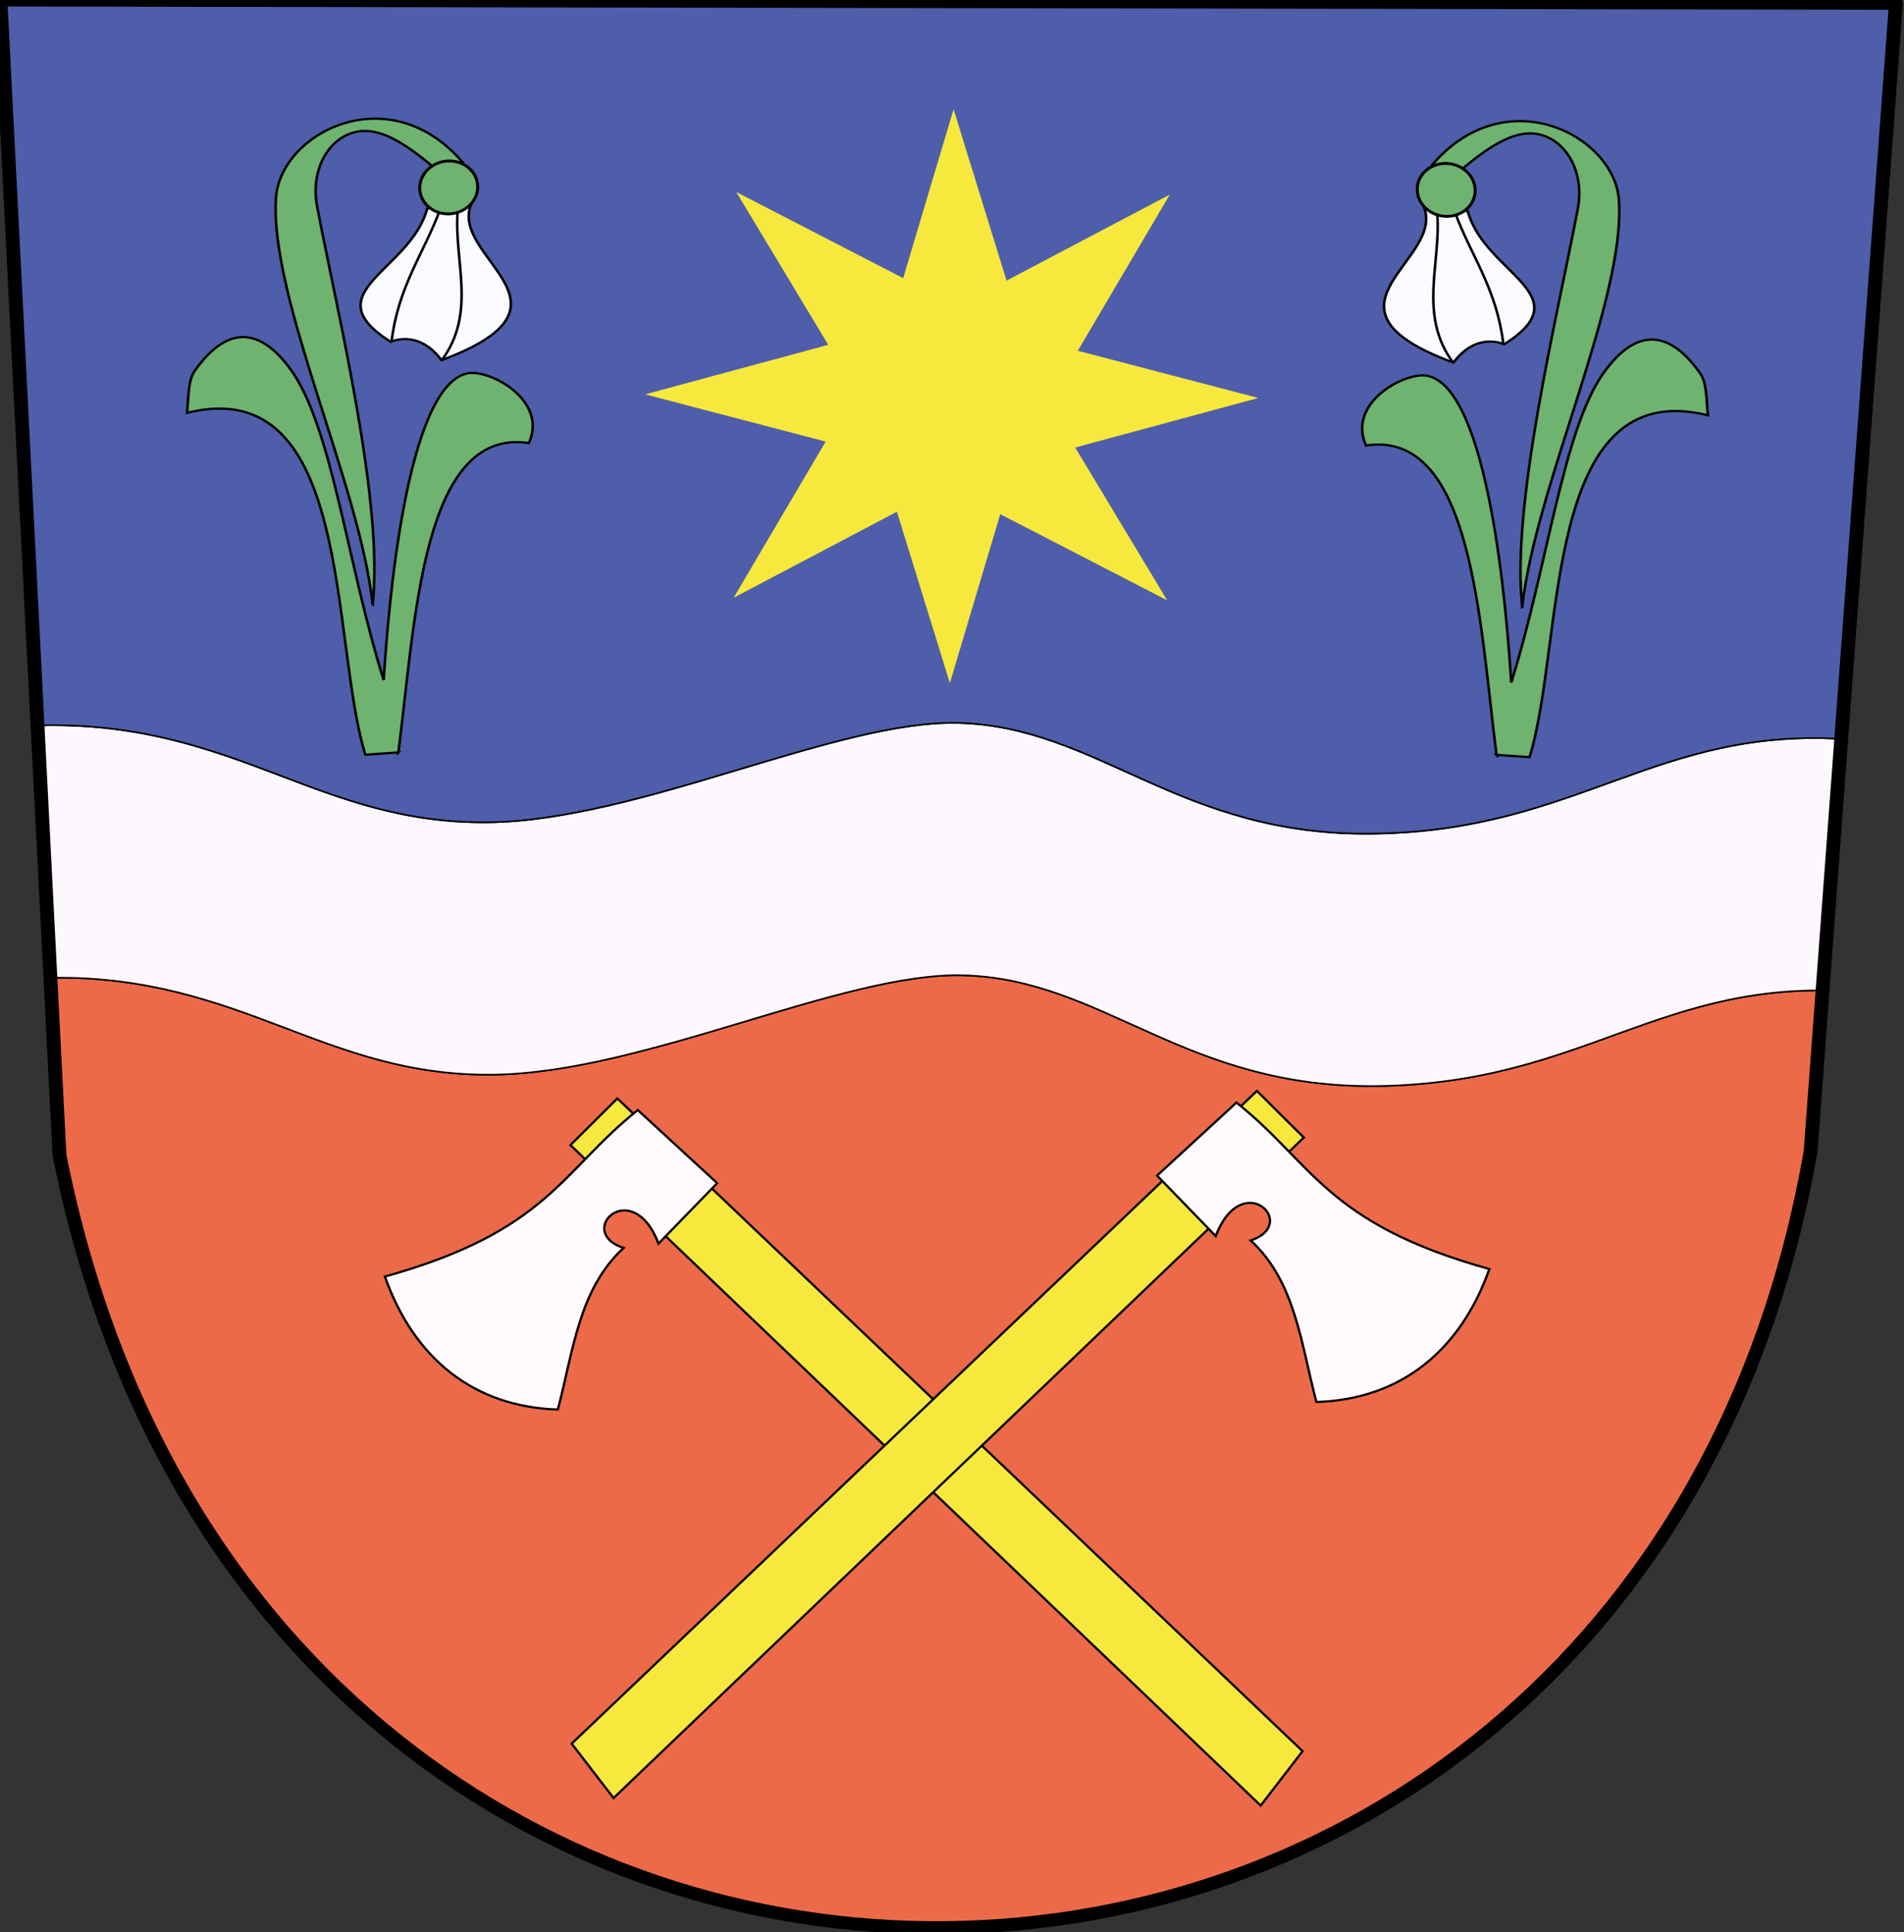 <?xml version="1.0" encoding="UTF-8" standalone="no"?>
<!-- Created with Inkscape (http://www.inkscape.org/) -->

<svg
   xmlns:dc="http://purl.org/dc/elements/1.1/"
   xmlns:cc="http://creativecommons.org/ns#"
   xmlns:rdf="http://www.w3.org/1999/02/22-rdf-syntax-ns#"
   xmlns:svg="http://www.w3.org/2000/svg"
   xmlns="http://www.w3.org/2000/svg"
   xmlns:sodipodi="http://sodipodi.sourceforge.net/DTD/sodipodi-0.dtd"
   xmlns:inkscape="http://www.inkscape.org/namespaces/inkscape"
   width="1173"
   height="1190"
   id="svg2"
   inkscape:label="Pozadí"
   version="1.1"
   inkscape:version="0.48.1 "
   sodipodi:docname="Nový dokument 7">
  <rect width="100%" height="100%" fill="#333333" stroke="none"/>
  <defs
     id="defs3868" />
  <sodipodi:namedview
     id="base"
     pagecolor="#ffffff"
     bordercolor="#666666"
     borderopacity="1.0"
     inkscape:pageopacity="0.0"
     inkscape:pageshadow="2"
     inkscape:zoom="0.24748737"
     inkscape:cx="471.6278"
     inkscape:cy="848.92392"
     inkscape:document-units="px"
     inkscape:current-layer="layer5"
     showgrid="false"
     fit-margin-top="0"
     fit-margin-left="0"
     fit-margin-right="0"
     fit-margin-bottom="0"
     inkscape:snap-page="true"
     inkscape:window-width="1280"
     inkscape:window-height="1002"
     inkscape:window-x="1272"
     inkscape:window-y="18"
     inkscape:window-maximized="1" />
  <g
     inkscape:groupmode="layer"
     id="layer5"
     inkscape:label="stit"
     style="display:inline">
    <path
       style="fill:#ed6a49;fill-opacity:1;stroke:#000000;stroke-width:1px;stroke-linecap:butt;stroke-linejoin:miter;stroke-opacity:1"
       d="m 34.812,602.156 5.594,109.031 c 128.333,644.312 969.419,625.879 1078.844,-2.031 l 7.344,-98.969 c -1.674,-0.032 -3.479,-0.185 -5.125,-0.188 -6.954,-0.011 -13.665,0.222 -20.156,0.688 -6.492,0.466 -12.77,1.156 -18.875,2.031 -6.106,0.875 -12.017,1.938 -17.812,3.156 -5.795,1.219 -11.471,2.599 -17.031,4.094 -5.561,1.495 -11.005,3.108 -16.406,4.812 -10.804,3.408 -21.376,7.156 -32,11 -10.624,3.844 -21.324,7.785 -32.375,11.531 -5.525,1.873 -11.129,3.689 -16.875,5.438 -5.746,1.748 -11.614,3.413 -17.656,4.969 -6.042,1.556 -12.273,3.015 -18.688,4.312 -6.415,1.298 -13.012,2.434 -19.875,3.406 -6.863,0.972 -13.988,1.764 -21.375,2.344 -7.387,0.58 -15.044,0.973 -23.031,1.094 -7.511,0.113 -14.738,-0.07 -21.719,-0.469 -6.98,-0.399 -13.715,-1.03 -20.219,-1.875 -6.503,-0.845 -12.795,-1.901 -18.875,-3.125 -6.08,-1.224 -11.946,-2.619 -17.656,-4.156 -5.71,-1.537 -11.262,-3.216 -16.656,-5 -5.394,-1.784 -10.618,-3.66 -15.75,-5.625 -5.132,-1.965 -10.171,-4.014 -15.094,-6.094 -4.923,-2.08 -9.732,-4.216 -14.5,-6.344 -9.536,-4.256 -18.825,-8.512 -28.062,-12.562 -4.619,-2.025 -9.219,-4 -13.844,-5.875 -4.625,-1.875 -9.285,-3.655 -13.969,-5.312 -4.684,-1.658 -9.39,-3.188 -14.188,-4.562 -4.797,-1.375 -9.692,-2.6 -14.656,-3.625 -4.964,-1.025 -10.003,-1.859 -15.188,-2.469 -5.185,-0.609 -10.51,-0.998 -15.969,-1.125 -4.66,-0.109 -9.493,0.017 -14.5,0.375 -5.007,0.358 -10.182,0.955 -15.5,1.719 -5.318,0.763 -10.782,1.704 -16.375,2.812 -5.593,1.108 -11.326,2.389 -17.156,3.781 -11.66,2.785 -23.735,6.067 -36.125,9.625 -12.39,3.558 -25.081,7.373 -37.906,11.219 -12.826,3.845 -25.783,7.728 -38.75,11.375 -6.484,1.824 -12.974,3.567 -19.438,5.25 -6.464,1.683 -12.905,3.299 -19.312,4.781 -6.407,1.482 -12.78,2.843 -19.094,4.062 -6.314,1.22 -12.566,2.29 -18.75,3.188 -6.184,0.897 -12.295,1.611 -18.312,2.125 -6.017,0.514 -11.968,0.836 -17.781,0.906 -6.531,0.079 -12.838,-0.084 -18.969,-0.469 -6.131,-0.384 -12.084,-0.995 -17.875,-1.781 -5.791,-0.786 -11.426,-1.749 -16.938,-2.875 -5.511,-1.126 -10.896,-2.408 -16.188,-3.812 -5.292,-1.404 -10.492,-2.942 -15.625,-4.562 -5.133,-1.621 -10.185,-3.318 -15.219,-5.094 -10.068,-3.552 -19.997,-7.352 -30.031,-11.156 -10.035,-3.804 -20.173,-7.624 -30.656,-11.188 -5.242,-1.782 -10.587,-3.496 -16.031,-5.125 -5.444,-1.629 -10.981,-3.178 -16.688,-4.594 -5.707,-1.415 -11.564,-2.704 -17.594,-3.844 C 86.126,606.235 79.913,605.24 73.5,604.438 67.087,603.635 60.451,603.029 53.594,602.625 47.551,602.269 41.244,602.158 34.812,602.156 z"
       id="path4572"
       inkscape:connector-curvature="0" />
    <path
       style="fill:#fdf8fe;fill-opacity:1;stroke:#000000;stroke-width:1px;stroke-linecap:butt;stroke-linejoin:miter;stroke-opacity:1"
       d="m 34.812,602.156 c 6.431,0.002 12.739,0.113 18.781,0.469 6.857,0.404 13.493,1.01 19.906,1.812 6.413,0.803 12.626,1.798 18.656,2.938 6.03,1.14 11.887,2.428 17.594,3.844 5.707,1.415 11.243,2.964 16.688,4.594 5.444,1.629 10.79,3.343 16.031,5.125 10.483,3.564 20.622,7.383 30.656,11.188 10.035,3.804 19.963,7.604 30.031,11.156 5.034,1.776 10.086,3.473 15.219,5.094 5.133,1.621 10.333,3.158 15.625,4.562 5.292,1.404 10.676,2.687 16.188,3.812 5.511,1.126 11.147,2.089 16.938,2.875 5.791,0.786 11.744,1.397 17.875,1.781 6.131,0.384 12.438,0.547 18.969,0.469 5.814,-0.07 11.764,-0.392 17.781,-0.906 6.017,-0.514 12.129,-1.228 18.312,-2.125 6.184,-0.897 12.436,-1.968 18.75,-3.188 6.314,-1.22 12.687,-2.581 19.094,-4.062 6.407,-1.482 12.849,-3.098 19.312,-4.781 6.464,-1.683 12.954,-3.426 19.438,-5.25 12.967,-3.647 25.924,-7.53 38.75,-11.375 12.826,-3.845 25.516,-7.661 37.906,-11.219 12.39,-3.558 24.465,-6.84 36.125,-9.625 5.83,-1.393 11.564,-2.673 17.156,-3.781 5.593,-1.108 11.057,-2.049 16.375,-2.812 5.318,-0.763 10.493,-1.361 15.5,-1.719 5.007,-0.358 9.84,-0.484 14.5,-0.375 5.459,0.127 10.784,0.516 15.969,1.125 5.185,0.609 10.223,1.444 15.188,2.469 4.964,1.025 9.859,2.25 14.656,3.625 4.797,1.375 9.503,2.905 14.188,4.562 4.684,1.658 9.344,3.438 13.969,5.312 4.625,1.875 9.225,3.85 13.844,5.875 9.238,4.051 18.526,8.307 28.062,12.562 4.768,2.128 9.577,4.264 14.5,6.344 4.923,2.08 9.962,4.129 15.094,6.094 5.132,1.965 10.356,3.841 15.75,5.625 5.394,1.784 10.946,3.463 16.656,5 5.71,1.537 11.576,2.932 17.656,4.156 6.08,1.224 12.372,2.28 18.875,3.125 6.503,0.845 13.238,1.476 20.219,1.875 6.98,0.399 14.208,0.582 21.719,0.469 7.987,-0.121 15.644,-0.514 23.031,-1.094 7.387,-0.58 14.512,-1.372 21.375,-2.344 6.863,-0.972 13.46,-2.109 19.875,-3.406 6.415,-1.298 12.645,-2.756 18.688,-4.312 6.042,-1.556 11.91,-3.221 17.656,-4.969 5.746,-1.748 11.35,-3.565 16.875,-5.438 11.051,-3.746 21.751,-7.687 32.375,-11.531 10.624,-3.844 21.196,-7.592 32,-11 5.402,-1.704 10.846,-3.318 16.406,-4.812 5.561,-1.495 11.236,-2.875 17.031,-4.094 5.795,-1.219 11.707,-2.281 17.812,-3.156 6.106,-0.875 12.383,-1.566 18.875,-2.031 6.492,-0.466 13.202,-0.699 20.156,-0.688 1.646,0.003 3.451,0.156 5.125,0.188 l 11.5,-154.844 c -6.753,-0.456 -13.344,-0.771 -19.656,-0.781 -6.954,-0.011 -13.664,0.222 -20.156,0.688 -6.492,0.466 -12.769,1.156 -18.875,2.031 -6.105,0.875 -12.017,1.938 -17.812,3.156 -5.795,1.219 -11.471,2.599 -17.031,4.094 -5.561,1.495 -11.004,3.108 -16.406,4.812 -10.803,3.408 -21.376,7.187 -32,11.031 -10.624,3.844 -21.324,7.754 -32.375,11.5 -5.525,1.873 -11.129,3.689 -16.875,5.438 -5.746,1.748 -11.614,3.444 -17.656,5 -6.042,1.556 -12.273,2.984 -18.688,4.281 -6.415,1.298 -13.012,2.465 -19.875,3.438 -6.863,0.972 -13.988,1.764 -21.375,2.344 -7.387,0.58 -15.044,0.942 -23.031,1.062 -7.511,0.113 -14.738,-0.039 -21.719,-0.438 -6.98,-0.399 -13.715,-1.062 -20.219,-1.906 -6.503,-0.845 -12.795,-1.901 -18.875,-3.125 -6.08,-1.224 -11.946,-2.619 -17.656,-4.156 -5.71,-1.537 -11.262,-3.216 -16.656,-5 -5.394,-1.784 -10.618,-3.66 -15.75,-5.625 -5.132,-1.965 -10.171,-4.014 -15.094,-6.094 -4.923,-2.08 -9.732,-4.185 -14.5,-6.312 -9.536,-4.256 -18.825,-8.543 -28.062,-12.594 -4.619,-2.025 -9.219,-4 -13.844,-5.875 -4.625,-1.875 -9.285,-3.655 -13.969,-5.312 -4.684,-1.658 -9.39,-3.188 -14.188,-4.562 -4.797,-1.375 -9.692,-2.6 -14.656,-3.625 -4.964,-1.025 -10.003,-1.859 -15.188,-2.469 -5.185,-0.609 -10.51,-0.998 -15.969,-1.125 -4.66,-0.109 -9.493,0.049 -14.5,0.406 -5.007,0.358 -10.182,0.924 -15.5,1.688 -5.318,0.763 -10.782,1.704 -16.375,2.812 -5.593,1.108 -11.326,2.389 -17.156,3.781 -11.66,2.785 -23.735,6.067 -36.125,9.625 -12.39,3.558 -25.081,7.373 -37.906,11.219 -12.826,3.845 -25.783,7.728 -38.75,11.375 -6.484,1.824 -12.974,3.598 -19.438,5.281 -6.464,1.683 -12.905,3.268 -19.312,4.75 -6.407,1.482 -12.78,2.843 -19.094,4.062 -6.314,1.22 -12.566,2.29 -18.75,3.188 -6.184,0.897 -12.295,1.642 -18.312,2.156 -6.017,0.514 -11.968,0.805 -17.781,0.875 -6.531,0.079 -12.838,-0.084 -18.969,-0.469 -6.131,-0.384 -12.084,-0.995 -17.875,-1.781 -5.791,-0.786 -11.426,-1.749 -16.938,-2.875 -5.511,-1.126 -10.896,-2.408 -16.188,-3.812 -5.292,-1.404 -10.492,-2.942 -15.625,-4.562 -5.133,-1.621 -10.185,-3.318 -15.219,-5.094 -10.068,-3.552 -19.997,-7.352 -30.031,-11.156 -10.035,-3.804 -20.173,-7.624 -30.656,-11.188 -5.242,-1.782 -10.587,-3.496 -16.031,-5.125 -5.444,-1.629 -10.981,-3.178 -16.688,-4.594 C 101.012,454.366 95.155,453.077 89.125,451.938 83.095,450.798 76.882,449.803 70.469,449 64.055,448.197 57.42,447.592 50.562,447.188 43.705,446.783 36.611,446.6 29.25,446.656 c -0.843,0.006 -1.563,0.145 -2.375,0.188 l 7.938,155.312 z"
       id="path4569"
       inkscape:connector-curvature="0" />
    <path
       style="fill:#4f5eaa;fill-opacity:1;stroke:#000000;stroke-width:1px;stroke-linecap:butt;stroke-linejoin:miter;stroke-opacity:1"
       d="m 26.875,446.844 c 0.812,-0.043 1.532,-0.181 2.375,-0.188 7.361,-0.056 14.455,0.127 21.312,0.531 6.857,0.404 13.493,1.01 19.906,1.812 6.413,0.803 12.626,1.798 18.656,2.938 6.03,1.14 11.887,2.428 17.594,3.844 5.707,1.415 11.243,2.964 16.688,4.594 5.444,1.629 10.79,3.343 16.031,5.125 10.483,3.564 20.622,7.383 30.656,11.188 10.035,3.804 19.963,7.604 30.031,11.156 5.034,1.776 10.086,3.473 15.219,5.094 5.133,1.621 10.333,3.158 15.625,4.562 5.292,1.404 10.676,2.687 16.188,3.812 5.511,1.126 11.147,2.089 16.938,2.875 5.791,0.786 11.744,1.397 17.875,1.781 6.131,0.384 12.438,0.547 18.969,0.469 5.814,-0.07 11.764,-0.361 17.781,-0.875 6.017,-0.514 12.129,-1.259 18.312,-2.156 6.184,-0.897 12.436,-1.968 18.75,-3.188 6.314,-1.22 12.687,-2.581 19.094,-4.062 6.407,-1.482 12.849,-3.067 19.312,-4.75 6.464,-1.683 12.954,-3.458 19.438,-5.281 12.967,-3.647 25.924,-7.53 38.75,-11.375 12.826,-3.845 25.516,-7.661 37.906,-11.219 12.39,-3.558 24.465,-6.84 36.125,-9.625 5.83,-1.393 11.564,-2.673 17.156,-3.781 5.593,-1.108 11.057,-2.049 16.375,-2.812 5.318,-0.763 10.493,-1.33 15.5,-1.688 5.007,-0.358 9.84,-0.515 14.5,-0.406 5.459,0.127 10.784,0.516 15.969,1.125 5.185,0.609 10.223,1.444 15.188,2.469 4.964,1.025 9.859,2.25 14.656,3.625 4.797,1.375 9.503,2.905 14.188,4.562 4.684,1.658 9.344,3.438 13.969,5.312 4.625,1.875 9.225,3.85 13.844,5.875 9.238,4.051 18.526,8.338 28.062,12.594 4.768,2.128 9.577,4.233 14.5,6.312 4.923,2.08 9.962,4.129 15.094,6.094 5.132,1.965 10.356,3.841 15.75,5.625 5.394,1.784 10.946,3.463 16.656,5 5.71,1.537 11.576,2.932 17.656,4.156 6.08,1.224 12.372,2.28 18.875,3.125 6.503,0.845 13.238,1.507 20.219,1.906 6.98,0.399 14.208,0.551 21.719,0.438 7.987,-0.121 15.644,-0.483 23.031,-1.062 7.387,-0.58 14.512,-1.372 21.375,-2.344 6.863,-0.972 13.46,-2.14 19.875,-3.438 6.415,-1.298 12.645,-2.725 18.688,-4.281 6.042,-1.556 11.91,-3.252 17.656,-5 5.746,-1.748 11.35,-3.565 16.875,-5.438 11.051,-3.746 21.751,-7.656 32.375,-11.5 10.624,-3.844 21.196,-7.623 32,-11.031 5.402,-1.704 10.846,-3.318 16.406,-4.812 5.561,-1.495 11.236,-2.875 17.031,-4.094 5.795,-1.219 11.707,-2.281 17.812,-3.156 6.106,-0.875 12.383,-1.566 18.875,-2.031 6.492,-0.466 13.202,-0.699 20.156,-0.688 6.312,0.01 12.904,0.326 19.656,0.781 L 1171.781,2.062 4.031,0.031 26.875,446.844 z"
       id="path4528"
       inkscape:connector-curvature="0" />
    <path
       style="fill:none;stroke:#000000;stroke-width:8;stroke-linecap:butt;stroke-linejoin:miter;stroke-miterlimit:4;stroke-opacity:1;stroke-dasharray:none;display:inline"
       d="M 0,-3.8281256e-7 1167.736,2.02 1115.208,709.127 C 1005.783,1337.037 164.699,1355.459 36.365,711.147 z"
       id="path4528-6"
       inkscape:connector-curvature="0"
       sodipodi:nodetypes="ccccc" />
  </g>
  <g
     inkscape:groupmode="layer"
     id="layer4"
     inkscape:label="obr"
     style="display:inline">
    <g
       transform="matrix(1.445,0,0,1.34,-443.587,-93.636)"
       style="display:inline"
       id="g4410">
      <path
         inkscape:connector-curvature="0"
         id="path3764-9"
         d="m 862.327,874.744 -17.857,25 -294.286,-303.571 20,-21.429 z"
         style="fill:#f6e83d;fill-opacity:1;stroke:#000000;stroke-width:1px;stroke-linecap:butt;stroke-linejoin:miter;stroke-opacity:1" />
      <path
         inkscape:connector-curvature="0"
         id="path3764"
         d="m 550.714,871.286 17.857,25 294.286,-303.571 -20,-21.429 z"
         style="fill:#f6e83d;fill-opacity:1;stroke:#000000;stroke-width:1px;stroke-linecap:butt;stroke-linejoin:miter;stroke-opacity:1" />
      <path
         sodipodi:nodetypes="ccccccc"
         inkscape:connector-curvature="0"
         id="path3766"
         d="m 800.293,610.217 25.001,27.779 c 11.247,-31.623 35.998,-5.447 14.9,2.02 19.14,18.871 21.517,47.8 28.032,74.246 35.847,-1.19 61.342,-23.451 73.741,-61.114 -69.612,-20.845 -75.249,-48.648 -107.834,-76.519 z"
         style="fill:#fffbfd;fill-opacity:1;stroke:#000000;stroke-width:1px;stroke-linecap:butt;stroke-linejoin:miter;stroke-opacity:1" />
      <path
         sodipodi:nodetypes="ccccccc"
         inkscape:connector-curvature="0"
         id="path3766-0"
         d="m 612.748,613.675 -25.001,27.779 c -11.247,-31.623 -35.998,-5.447 -14.9,2.02 -19.14,18.871 -21.517,47.8 -28.032,74.246 -35.847,-1.19 -61.342,-23.451 -73.741,-61.114 69.612,-20.845 75.249,-48.648 107.834,-76.519 z"
         style="fill:#fffbfd;fill-opacity:1;stroke:#000000;stroke-width:1px;stroke-linecap:butt;stroke-linejoin:miter;stroke-opacity:1" />
    </g>
    <path
       sodipodi:type="star"
       style="fill:#f6e83d;fill-opacity:1;stroke:none;display:inline"
       id="path3789"
       sodipodi:sides="8"
       sodipodi:cx="590"
       sodipodi:cy="116.28571"
       sodipodi:r1="139.53275"
       sodipodi:r2="61.489803"
       sodipodi:arg1="0.74194727"
       sodipodi:arg2="1.1537594"
       inkscape:flatsided="false"
       inkscape:rounded="0"
       inkscape:randomized="0"
       d="m 692.857,210.571 -77.951,-38.066 -18.846,83.181 -28.203,-82.036 -72.144,45.492 38.066,-77.951 L 450.599,122.347 532.635,94.144 487.143,22 l 77.951,38.066 18.846,-83.181 28.203,82.036 72.144,-45.492 -38.066,77.951 83.181,18.846 -82.036,28.203 z"
       transform="matrix(1.352,0.063,-0.067,1.265,-203.56,59.724)" />
    <g
       transform="matrix(1.585,0.032,0,1.392,-919.605,-5.88)"
       style="display:inline"
       id="g4402">
      <path
         sodipodi:nodetypes="cccsscscc"
         inkscape:connector-curvature="0"
         id="path3791-8"
         d="m 1161.868,311.51 12.857,0.714 c 13.766,-50.992 4.574,-169.572 69.286,-152.857 -0.6,-7.788 -0.439,-14.452 -3.007,-18.526 -13.252,-21.024 -26.052,-17.646 -37.355,0.443 -16.029,25.653 -21.903,86.607 -36.066,138.084 -1.75,-32.167 -8.757,-128.996 -32.23,-134.889 -8.554,-2.147 -31.816,12.412 -24.199,31.317 41.504,-8.115 44.112,77.423 50.714,135.714 z"
         style="fill:#6eb36f;fill-opacity:1;stroke:#000000;stroke-width:1px;stroke-linecap:butt;stroke-linejoin:miter;stroke-opacity:1;display:inline" />
      <path
         sodipodi:nodetypes="csccssc"
         inkscape:connector-curvature="0"
         id="path3793-2"
         d="m 1171.868,245.795 c 5.046,-53.249 40.201,-136.761 37.591,-180.782 -1.687,-28.458 -43.702,-52.666 -72.412,-14.218 l 11.072,2.143 c 10.073,-9.724 19.812,-17.795 28.936,-16.595 11.288,1.484 19.256,15.835 16.4,32.939 -8.048,48.204 -25.932,131.42 -21.586,176.514 z"
         style="fill:#6eb36f;fill-opacity:1;stroke:#000000;stroke-width:1px;stroke-linecap:butt;stroke-linejoin:miter;stroke-opacity:1;display:inline" />
      <path
         sodipodi:nodetypes="ccccc"
         inkscape:connector-curvature="0"
         id="path3799-7"
         d="m 1150.693,71.2 c 6.47,27.506 44.754,35.922 14.142,58.589 0,0 -10.548,-5.667 -19.723,8.556 -58.532,-23.405 -2.034,-45.308 -11.734,-69.293 z"
         style="fill:#fafbff;fill-opacity:1;stroke:#000000;stroke-width:1px;stroke-linecap:butt;stroke-linejoin:miter;stroke-opacity:1;display:inline" />
      <path
         sodipodi:nodetypes="cc"
         inkscape:connector-curvature="0"
         id="path3801-0"
         d="m 1164.546,129.903 c -2.525,-24.669 -12.615,-38.934 -18.928,-58.393"
         style="fill:none;stroke:#000000;stroke-width:1px;stroke-linecap:butt;stroke-linejoin:miter;stroke-opacity:1;display:inline" />
      <path
         transform="matrix(-1.167,0,0,1.26,1464.487,-27.836)"
         d="m 285.714,71.286 a 9.643,9.286 0 1 1 -19.286,0 9.643,9.286 0 1 1 19.286,0 z"
         sodipodi:ry="9.2857141"
         sodipodi:rx="9.6428576"
         sodipodi:cy="71.285713"
         sodipodi:cx="276.07144"
         id="path3795-5"
         style="fill:#6eb36f;fill-opacity:1;fill-rule:nonzero;stroke:#000000;stroke-opacity:1;display:inline"
         sodipodi:type="arc" />
      <path
         sodipodi:nodetypes="cc"
         inkscape:connector-curvature="0"
         id="path3803-4"
         d="m 1145.082,138.474 c -13.801,-20.752 -4.722,-43.871 -6.25,-65.893"
         style="fill:none;stroke:#000000;stroke-width:1px;stroke-linecap:butt;stroke-linejoin:miter;stroke-opacity:1;display:inline" />
    </g>
    <g
       transform="matrix(-1.585,0.032,0,1.392,2087.007,-7.399)"
       style="display:inline"
       id="g4402-1">
      <path
         sodipodi:nodetypes="cccsscscc"
         inkscape:connector-curvature="0"
         id="path3791-8-7"
         d="m 1161.868,311.51 12.857,0.714 c 13.766,-50.992 4.574,-169.572 69.286,-152.857 -0.6,-7.788 -0.439,-14.452 -3.007,-18.526 -13.252,-21.024 -26.052,-17.646 -37.355,0.443 -16.029,25.653 -21.903,86.607 -36.066,138.084 -1.75,-32.167 -8.757,-128.996 -32.23,-134.889 -8.554,-2.147 -31.816,12.412 -24.199,31.317 41.504,-8.115 44.112,77.423 50.714,135.714 z"
         style="fill:#6eb36f;fill-opacity:1;stroke:#000000;stroke-width:1px;stroke-linecap:butt;stroke-linejoin:miter;stroke-opacity:1;display:inline" />
      <path
         sodipodi:nodetypes="csccssc"
         inkscape:connector-curvature="0"
         id="path3793-2-7"
         d="m 1171.868,245.795 c 5.046,-53.249 40.201,-136.761 37.591,-180.782 -1.687,-28.458 -43.702,-52.666 -72.412,-14.218 l 11.072,2.143 c 10.073,-9.724 19.812,-17.795 28.936,-16.595 11.288,1.484 19.256,15.835 16.4,32.939 -8.048,48.204 -25.932,131.42 -21.586,176.514 z"
         style="fill:#6eb36f;fill-opacity:1;stroke:#000000;stroke-width:1px;stroke-linecap:butt;stroke-linejoin:miter;stroke-opacity:1;display:inline" />
      <path
         sodipodi:nodetypes="ccccc"
         inkscape:connector-curvature="0"
         id="path3799-7-3"
         d="m 1150.693,71.2 c 6.47,27.506 44.754,35.922 14.142,58.589 0,0 -10.548,-5.667 -19.723,8.556 -58.532,-23.405 -2.034,-45.308 -11.734,-69.293 z"
         style="fill:#fafbff;fill-opacity:1;stroke:#000000;stroke-width:1px;stroke-linecap:butt;stroke-linejoin:miter;stroke-opacity:1;display:inline" />
      <path
         sodipodi:nodetypes="cc"
         inkscape:connector-curvature="0"
         id="path3801-0-6"
         d="m 1164.546,129.903 c -2.525,-24.669 -12.615,-38.934 -18.928,-58.393"
         style="fill:none;stroke:#000000;stroke-width:1px;stroke-linecap:butt;stroke-linejoin:miter;stroke-opacity:1;display:inline" />
      <path
         transform="matrix(-1.167,0,0,1.26,1464.487,-27.836)"
         d="m 285.714,71.286 a 9.643,9.286 0 1 1 -19.286,0 9.643,9.286 0 1 1 19.286,0 z"
         sodipodi:ry="9.2857141"
         sodipodi:rx="9.6428576"
         sodipodi:cy="71.285713"
         sodipodi:cx="276.07144"
         id="path3795-5-4"
         style="fill:#6eb36f;fill-opacity:1;fill-rule:nonzero;stroke:#000000;stroke-opacity:1;display:inline"
         sodipodi:type="arc" />
      <path
         sodipodi:nodetypes="cc"
         inkscape:connector-curvature="0"
         id="path3803-4-6"
         d="m 1145.082,138.474 c -13.801,-20.752 -4.722,-43.871 -6.25,-65.893"
         style="fill:none;stroke:#000000;stroke-width:1px;stroke-linecap:butt;stroke-linejoin:miter;stroke-opacity:1;display:inline" />
    </g>
  </g>
</svg>
